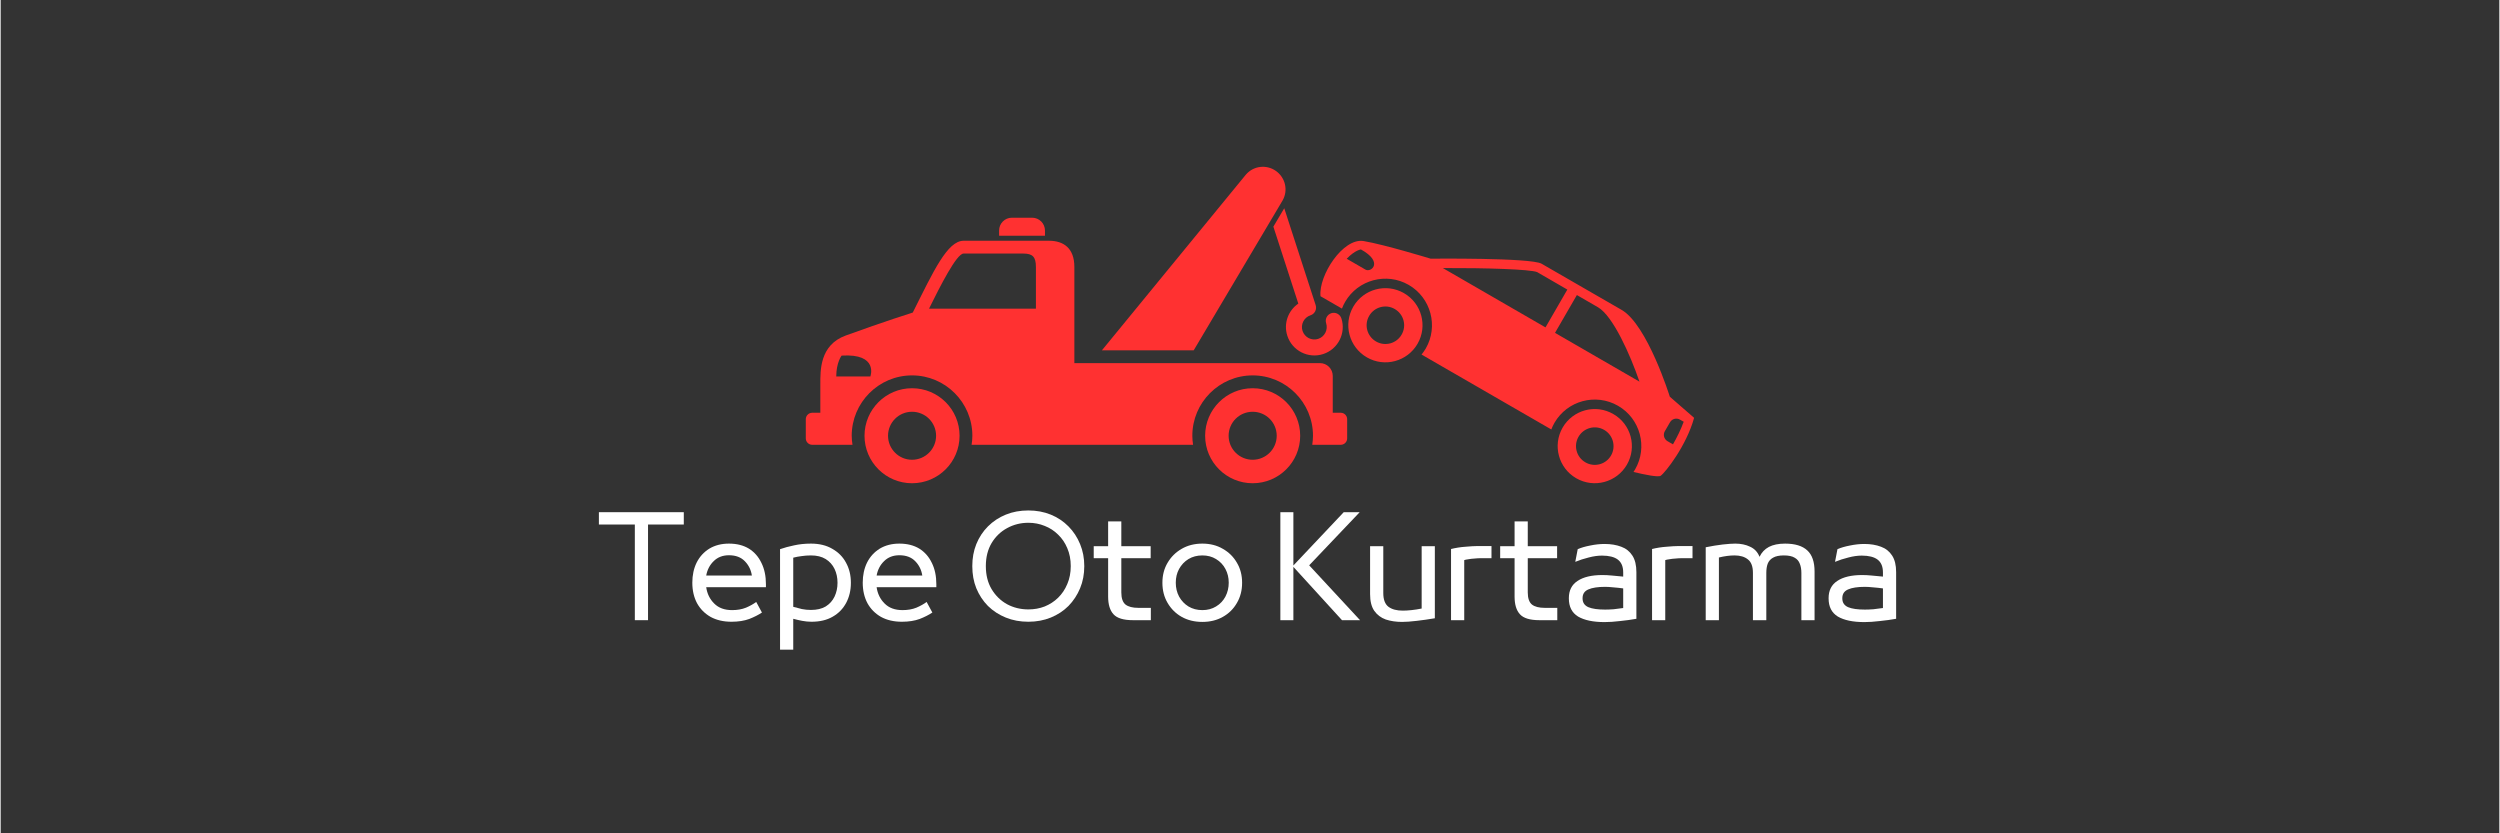 <svg xmlns="http://www.w3.org/2000/svg" xmlns:xlink="http://www.w3.org/1999/xlink" width="300" zoomAndPan="magnify" viewBox="0 0 224.88 75" height="100" preserveAspectRatio="xMidYMid meet" version="1.0"><rect x="0" y="0" width="224.88" height="75" fill="#333333" stroke="none"/><defs><g/><clipPath id="4da65a9660"><path d="M 72.461 21 L 122 21 L 122 41 L 72.461 41 Z M 72.461 21 " clip-rule="nonzero"/></clipPath><clipPath id="325519dafa"><path d="M 118 21 L 152.668 21 L 152.668 43 L 118 43 Z M 118 21 " clip-rule="nonzero"/></clipPath></defs><path fill="#ff3131" d="M 82.023 34.941 C 79.664 34.941 77.746 36.855 77.746 39.219 C 77.746 41.578 79.664 43.492 82.023 43.492 C 84.387 43.492 86.301 41.578 86.301 39.219 C 86.301 36.852 84.387 34.941 82.023 34.941 Z M 82.023 41.379 C 80.832 41.379 79.863 40.41 79.863 39.219 C 79.863 38.02 80.832 37.059 82.023 37.059 C 83.219 37.059 84.188 38.023 84.188 39.219 C 84.188 40.41 83.219 41.379 82.023 41.379 Z M 82.023 41.379 " fill-opacity="1" fill-rule="nonzero"/><g clip-path="url(#4da65a9660)"><path fill="#ff3131" d="M 120.609 37.148 L 119.887 37.148 L 119.887 33.832 C 119.887 33.195 119.371 32.68 118.734 32.68 L 96.633 32.68 C 96.633 28.984 96.633 24.914 96.633 24.031 C 96.633 22.336 95.668 21.668 94.344 21.668 C 93.512 21.668 88.117 21.668 86.664 21.668 C 85.207 21.668 83.961 24.391 82.09 28.129 C 82.09 28.129 79.527 28.934 76.051 30.199 C 73.715 31.055 73.77 33.328 73.77 34.574 C 73.77 35.16 73.77 36.203 73.77 37.148 L 73.039 37.148 C 72.723 37.148 72.461 37.41 72.461 37.727 L 72.461 39.457 C 72.461 39.773 72.723 40.031 73.039 40.031 L 76.664 40.031 C 76.625 39.766 76.594 39.496 76.594 39.219 C 76.594 36.223 79.031 33.785 82.023 33.785 C 85.016 33.785 87.453 36.219 87.453 39.219 C 87.453 39.496 87.426 39.766 87.383 40.031 L 107.316 40.031 C 107.277 39.766 107.25 39.496 107.25 39.219 C 107.25 36.223 109.684 33.785 112.68 33.785 C 115.676 33.785 118.109 36.223 118.109 39.219 C 118.109 39.496 118.082 39.766 118.043 40.031 L 120.609 40.031 C 120.926 40.031 121.184 39.773 121.184 39.457 L 121.184 37.727 C 121.184 37.41 120.926 37.148 120.609 37.148 Z M 78.273 33.883 L 75.203 33.883 C 75.203 32.629 75.684 32.004 75.684 32.004 C 79.043 31.797 78.273 33.883 78.273 33.883 Z M 93.172 27.781 L 83.551 27.781 C 84.555 25.762 86.031 22.82 86.664 22.82 L 92.035 22.82 C 92.887 22.82 93.172 23.125 93.172 24.031 Z M 93.172 27.781 " fill-opacity="1" fill-rule="nonzero"/></g><path fill="#ff3131" d="M 93.988 21.215 L 93.988 20.75 C 93.988 20.113 93.469 19.594 92.836 19.594 L 91.008 19.594 C 90.371 19.594 89.859 20.113 89.859 20.75 L 89.859 21.219 C 91.473 21.215 93.188 21.215 93.988 21.215 Z M 93.988 21.215 " fill-opacity="1" fill-rule="nonzero"/><path fill="#ff3131" d="M 112.68 34.941 C 110.316 34.941 108.402 36.855 108.402 39.219 C 108.402 41.578 110.316 43.492 112.68 43.492 C 115.043 43.492 116.957 41.578 116.957 39.219 C 116.957 36.852 115.043 34.941 112.68 34.941 Z M 112.68 41.379 C 111.484 41.379 110.516 40.41 110.516 39.219 C 110.516 38.02 111.484 37.059 112.68 37.059 C 113.875 37.059 114.844 38.023 114.844 39.219 C 114.844 40.41 113.871 41.379 112.68 41.379 Z M 112.68 41.379 " fill-opacity="1" fill-rule="nonzero"/><path fill="#ff3131" d="M 126.297 26.383 C 124.699 25.461 122.656 26.008 121.734 27.602 C 120.812 29.203 121.359 31.242 122.961 32.164 C 124.555 33.086 126.598 32.535 127.52 30.941 C 128.441 29.344 127.895 27.305 126.297 26.383 Z M 123.785 30.734 C 122.973 30.266 122.695 29.238 123.164 28.43 C 123.633 27.621 124.664 27.344 125.469 27.812 C 126.277 28.281 126.555 29.312 126.086 30.117 C 125.621 30.926 124.59 31.199 123.785 30.734 Z M 123.785 30.734 " fill-opacity="1" fill-rule="nonzero"/><path fill="#ff3131" d="M 145.141 37.266 C 143.543 36.336 141.5 36.887 140.578 38.48 C 139.656 40.078 140.203 42.121 141.801 43.043 C 143.398 43.965 145.441 43.414 146.363 41.82 C 147.285 40.227 146.738 38.18 145.141 37.266 Z M 142.629 41.613 C 141.816 41.145 141.539 40.113 142.008 39.305 C 142.477 38.5 143.508 38.223 144.316 38.691 C 145.121 39.156 145.398 40.188 144.934 40.996 C 144.465 41.805 143.434 42.078 142.629 41.613 Z M 142.629 41.613 " fill-opacity="1" fill-rule="nonzero"/><g clip-path="url(#325519dafa)"><path fill="#ff3131" d="M 152.41 37.605 L 150.223 35.703 C 150.223 35.703 148.211 29.234 145.887 27.891 C 145.125 27.453 139.625 24.281 138.68 23.734 C 137.73 23.184 128.699 23.281 128.699 23.281 C 128.699 23.281 124.508 22 122.664 21.695 C 120.816 21.387 118.602 24.785 118.785 26.66 L 120.715 27.773 C 120.793 27.57 120.883 27.367 120.996 27.176 C 122.152 25.172 124.723 24.488 126.723 25.641 C 128.723 26.797 129.414 29.367 128.258 31.367 C 128.145 31.559 128.016 31.738 127.879 31.91 L 139.559 38.652 C 139.637 38.449 139.727 38.25 139.84 38.055 C 140.996 36.051 143.562 35.367 145.566 36.523 C 147.566 37.676 148.258 40.246 147.098 42.25 C 147.051 42.324 147 42.402 146.953 42.477 C 147.961 42.719 149.168 42.969 149.398 42.82 C 149.809 42.547 151.723 40.113 152.41 37.605 Z M 122.828 24.262 C 122.309 23.961 121.145 23.289 121.145 23.289 C 121.879 22.512 122.422 22.449 122.422 22.449 C 124.488 23.582 123.348 24.566 122.828 24.262 Z M 139.035 29.465 L 129.793 24.125 C 133.648 24.109 137.645 24.234 138.281 24.488 L 141 26.062 Z M 139.891 29.957 L 141.859 26.555 L 143.75 27.648 C 145.109 28.43 146.668 31.938 147.492 34.348 Z M 150.016 39.707 C 149.703 39.523 149.594 39.125 149.773 38.812 L 150.238 38.008 C 150.422 37.691 150.82 37.582 151.137 37.766 L 151.473 37.957 C 151.207 38.68 150.863 39.371 150.508 39.992 Z M 150.016 39.707 " fill-opacity="1" fill-rule="nonzero"/></g><path fill="#ff3131" d="M 107.375 31.527 L 115.379 18.031 C 115.895 17.113 115.613 15.977 114.77 15.383 C 113.926 14.789 112.758 14.914 112.07 15.715 L 99.113 31.527 Z M 107.375 31.527 " fill-opacity="1" fill-rule="nonzero"/><path fill="#ff3131" d="M 120.664 28.652 C 120.539 28.273 120.133 28.066 119.758 28.188 C 119.375 28.312 119.172 28.719 119.293 29.09 C 119.48 29.68 119.16 30.309 118.574 30.5 C 117.988 30.688 117.359 30.363 117.168 29.781 C 116.977 29.195 117.301 28.566 117.887 28.375 C 118.266 28.254 118.473 27.844 118.352 27.465 L 115.523 18.742 L 114.543 20.398 L 116.789 27.324 C 115.875 27.949 115.438 29.121 115.801 30.223 C 116.234 31.562 117.68 32.301 119.02 31.867 C 120.359 31.438 121.098 29.992 120.664 28.652 Z M 120.664 28.652 " fill-opacity="1" fill-rule="nonzero"/><g fill="#ffffff" fill-opacity="1"><g transform="translate(53.606, 55.816)"><g><path d="M 4.656 0 L 3.469 0 L 3.469 -8.609 L 0.234 -8.609 L 0.234 -9.719 L 7.875 -9.719 L 7.875 -8.609 L 4.656 -8.609 Z M 4.656 0 "/></g></g></g><g fill="#ffffff" fill-opacity="1"><g transform="translate(61.718, 55.816)"><g><path d="M 7.156 -3.234 L 7.156 -2.969 L 1.781 -2.969 C 1.863 -2.383 2.102 -1.895 2.5 -1.5 C 2.895 -1.102 3.43 -0.906 4.109 -0.906 C 4.578 -0.906 4.992 -0.977 5.359 -1.125 C 5.723 -1.281 6.031 -1.453 6.281 -1.641 L 6.797 -0.688 C 6.484 -0.477 6.102 -0.285 5.656 -0.109 C 5.207 0.055 4.676 0.141 4.062 0.141 C 3.332 0.141 2.703 -0.004 2.172 -0.297 C 1.648 -0.598 1.242 -1.008 0.953 -1.531 C 0.672 -2.062 0.531 -2.676 0.531 -3.375 C 0.531 -4.051 0.66 -4.656 0.922 -5.188 C 1.191 -5.719 1.57 -6.133 2.062 -6.438 C 2.562 -6.738 3.148 -6.891 3.828 -6.891 C 4.535 -6.891 5.133 -6.738 5.625 -6.438 C 6.113 -6.133 6.488 -5.707 6.75 -5.156 C 7.02 -4.613 7.156 -3.973 7.156 -3.234 Z M 3.828 -5.844 C 3.266 -5.844 2.805 -5.664 2.453 -5.312 C 2.098 -4.969 1.875 -4.535 1.781 -4.016 L 5.891 -4.016 C 5.816 -4.516 5.609 -4.941 5.266 -5.297 C 4.922 -5.66 4.441 -5.844 3.828 -5.844 Z M 3.828 -5.844 "/></g></g></g><g fill="#ffffff" fill-opacity="1"><g transform="translate(69.41, 55.816)"><g><path d="M 1.922 2.656 L 0.734 2.656 L 0.734 -6.391 C 1.117 -6.523 1.539 -6.641 2 -6.734 C 2.457 -6.836 2.961 -6.891 3.516 -6.891 C 4.266 -6.891 4.906 -6.734 5.438 -6.422 C 5.977 -6.117 6.391 -5.703 6.672 -5.172 C 6.961 -4.648 7.109 -4.051 7.109 -3.375 L 7.109 -3.359 C 7.109 -2.691 6.969 -2.094 6.688 -1.562 C 6.406 -1.031 6 -0.613 5.469 -0.312 C 4.945 -0.008 4.312 0.141 3.562 0.141 C 3.289 0.141 3.016 0.113 2.734 0.062 C 2.461 0.008 2.191 -0.051 1.922 -0.125 Z M 3.516 -0.922 C 4.047 -0.922 4.488 -1.023 4.844 -1.234 C 5.195 -1.453 5.461 -1.75 5.641 -2.125 C 5.816 -2.5 5.906 -2.91 5.906 -3.359 L 5.906 -3.375 C 5.906 -3.832 5.816 -4.242 5.641 -4.609 C 5.461 -4.984 5.195 -5.281 4.844 -5.5 C 4.488 -5.719 4.047 -5.828 3.516 -5.828 C 3.211 -5.828 2.93 -5.805 2.672 -5.766 C 2.41 -5.734 2.16 -5.688 1.922 -5.625 L 1.922 -1.203 C 2.172 -1.129 2.43 -1.062 2.703 -1 C 2.973 -0.945 3.242 -0.922 3.516 -0.922 Z M 3.516 -0.922 "/></g></g></g><g fill="#ffffff" fill-opacity="1"><g transform="translate(77.055, 55.816)"><g><path d="M 7.156 -3.234 L 7.156 -2.969 L 1.781 -2.969 C 1.863 -2.383 2.102 -1.895 2.5 -1.5 C 2.895 -1.102 3.43 -0.906 4.109 -0.906 C 4.578 -0.906 4.992 -0.977 5.359 -1.125 C 5.723 -1.281 6.031 -1.453 6.281 -1.641 L 6.797 -0.688 C 6.484 -0.477 6.102 -0.285 5.656 -0.109 C 5.207 0.055 4.676 0.141 4.062 0.141 C 3.332 0.141 2.703 -0.004 2.172 -0.297 C 1.648 -0.598 1.242 -1.008 0.953 -1.531 C 0.672 -2.062 0.531 -2.676 0.531 -3.375 C 0.531 -4.051 0.66 -4.656 0.922 -5.188 C 1.191 -5.719 1.57 -6.133 2.062 -6.438 C 2.562 -6.738 3.148 -6.891 3.828 -6.891 C 4.535 -6.891 5.133 -6.738 5.625 -6.438 C 6.113 -6.133 6.488 -5.707 6.75 -5.156 C 7.02 -4.613 7.156 -3.973 7.156 -3.234 Z M 3.828 -5.844 C 3.266 -5.844 2.805 -5.664 2.453 -5.312 C 2.098 -4.969 1.875 -4.535 1.781 -4.016 L 5.891 -4.016 C 5.816 -4.516 5.609 -4.941 5.266 -5.297 C 4.922 -5.66 4.441 -5.844 3.828 -5.844 Z M 3.828 -5.844 "/></g></g></g><g fill="#ffffff" fill-opacity="1"><g transform="translate(84.747, 55.816)"><g/></g></g><g fill="#ffffff" fill-opacity="1"><g transform="translate(86.916, 55.816)"><g><path d="M 5.578 0.141 C 4.836 0.141 4.16 0.016 3.547 -0.234 C 2.93 -0.484 2.395 -0.832 1.938 -1.281 C 1.488 -1.738 1.141 -2.27 0.891 -2.875 C 0.648 -3.477 0.531 -4.141 0.531 -4.859 L 0.531 -4.875 C 0.531 -5.582 0.648 -6.238 0.891 -6.844 C 1.141 -7.457 1.488 -7.988 1.938 -8.438 C 2.395 -8.895 2.93 -9.25 3.547 -9.5 C 4.16 -9.75 4.836 -9.875 5.578 -9.875 C 6.305 -9.875 6.977 -9.75 7.594 -9.5 C 8.207 -9.25 8.738 -8.895 9.188 -8.438 C 9.633 -7.988 9.984 -7.457 10.234 -6.844 C 10.484 -6.238 10.609 -5.582 10.609 -4.875 L 10.609 -4.859 C 10.609 -4.141 10.484 -3.477 10.234 -2.875 C 9.984 -2.27 9.633 -1.738 9.188 -1.281 C 8.738 -0.832 8.207 -0.484 7.594 -0.234 C 6.977 0.016 6.305 0.141 5.578 0.141 Z M 5.578 -0.969 C 6.098 -0.969 6.586 -1.055 7.047 -1.234 C 7.504 -1.422 7.906 -1.68 8.25 -2.016 C 8.602 -2.359 8.879 -2.77 9.078 -3.25 C 9.285 -3.727 9.391 -4.266 9.391 -4.859 L 9.391 -4.875 C 9.391 -5.469 9.285 -6.004 9.078 -6.484 C 8.879 -6.961 8.602 -7.367 8.25 -7.703 C 7.906 -8.047 7.504 -8.305 7.047 -8.484 C 6.586 -8.672 6.098 -8.766 5.578 -8.766 C 4.879 -8.766 4.238 -8.602 3.656 -8.281 C 3.082 -7.969 2.617 -7.52 2.266 -6.938 C 1.922 -6.352 1.75 -5.664 1.75 -4.875 L 1.75 -4.859 C 1.75 -4.066 1.922 -3.379 2.266 -2.797 C 2.617 -2.211 3.082 -1.758 3.656 -1.438 C 4.238 -1.125 4.879 -0.969 5.578 -0.969 Z M 5.578 -0.969 "/></g></g></g><g fill="#ffffff" fill-opacity="1"><g transform="translate(98.047, 55.816)"><g><path d="M 5.469 0 L 3.859 0 C 3.016 0 2.43 -0.176 2.109 -0.531 C 1.785 -0.883 1.625 -1.414 1.625 -2.125 L 1.625 -5.578 L 0.328 -5.578 L 0.328 -6.656 L 1.625 -6.656 L 1.625 -8.891 L 2.812 -8.891 L 2.812 -6.656 L 5.453 -6.656 L 5.453 -5.578 L 2.812 -5.578 L 2.812 -2.5 C 2.812 -1.977 2.938 -1.613 3.188 -1.406 C 3.445 -1.207 3.832 -1.109 4.344 -1.109 L 5.469 -1.109 Z M 5.469 0 "/></g></g></g><g fill="#ffffff" fill-opacity="1"><g transform="translate(104.026, 55.816)"><g><path d="M 4.125 0.156 C 3.426 0.156 2.805 0.004 2.266 -0.297 C 1.734 -0.598 1.312 -1.016 1 -1.547 C 0.688 -2.078 0.531 -2.68 0.531 -3.359 L 0.531 -3.375 C 0.531 -4.051 0.688 -4.648 1 -5.172 C 1.312 -5.703 1.734 -6.117 2.266 -6.422 C 2.805 -6.734 3.426 -6.891 4.125 -6.891 C 4.82 -6.891 5.438 -6.734 5.969 -6.422 C 6.508 -6.117 6.93 -5.703 7.234 -5.172 C 7.547 -4.648 7.703 -4.051 7.703 -3.375 L 7.703 -3.359 C 7.703 -2.68 7.547 -2.078 7.234 -1.547 C 6.93 -1.016 6.508 -0.598 5.969 -0.297 C 5.438 0.004 4.82 0.156 4.125 0.156 Z M 4.125 -0.906 C 4.594 -0.906 5.004 -1.016 5.359 -1.234 C 5.723 -1.453 6.004 -1.75 6.203 -2.125 C 6.398 -2.5 6.5 -2.914 6.5 -3.375 C 6.5 -3.832 6.398 -4.242 6.203 -4.609 C 6.004 -4.984 5.723 -5.281 5.359 -5.5 C 5.004 -5.719 4.594 -5.828 4.125 -5.828 C 3.656 -5.828 3.238 -5.719 2.875 -5.5 C 2.52 -5.281 2.238 -4.984 2.031 -4.609 C 1.832 -4.242 1.734 -3.832 1.734 -3.375 C 1.734 -2.914 1.832 -2.5 2.031 -2.125 C 2.238 -1.75 2.52 -1.453 2.875 -1.234 C 3.238 -1.016 3.656 -0.906 4.125 -0.906 Z M 4.125 -0.906 "/></g></g></g><g fill="#ffffff" fill-opacity="1"><g transform="translate(112.269, 55.816)"><g/></g></g><g fill="#ffffff" fill-opacity="1"><g transform="translate(114.438, 55.816)"><g><path d="M 7.875 -9.719 L 3.328 -4.938 L 7.906 0 L 6.281 0 L 1.906 -4.797 L 1.906 0 L 0.734 0 L 0.734 -9.719 L 1.906 -9.719 L 1.906 -4.922 L 6.438 -9.719 Z M 7.875 -9.719 "/></g></g></g><g fill="#ffffff" fill-opacity="1"><g transform="translate(122.514, 55.816)"><g><path d="M 3.609 0.156 C 3.066 0.156 2.578 0.082 2.141 -0.062 C 1.711 -0.219 1.367 -0.477 1.109 -0.844 C 0.859 -1.207 0.734 -1.707 0.734 -2.344 L 0.734 -6.656 L 1.922 -6.656 L 1.922 -2.438 C 1.922 -1.852 2.078 -1.441 2.391 -1.203 C 2.703 -0.973 3.129 -0.859 3.672 -0.859 C 3.91 -0.859 4.176 -0.875 4.469 -0.906 C 4.758 -0.938 5.062 -0.984 5.375 -1.047 L 5.375 -6.656 L 6.562 -6.656 L 6.562 -0.172 C 6.008 -0.078 5.461 0 4.922 0.062 C 4.391 0.125 3.953 0.156 3.609 0.156 Z M 3.609 0.156 "/></g></g></g><g fill="#ffffff" fill-opacity="1"><g transform="translate(129.799, 55.816)"><g><path d="M 1.922 0 L 0.734 0 L 0.734 -6.406 C 1.148 -6.508 1.582 -6.578 2.031 -6.609 C 2.477 -6.648 2.848 -6.672 3.141 -6.672 L 4.375 -6.672 L 4.375 -5.578 L 3.375 -5.578 C 3.219 -5.578 3.039 -5.566 2.844 -5.547 C 2.645 -5.535 2.461 -5.516 2.297 -5.484 C 2.129 -5.461 2.004 -5.438 1.922 -5.406 Z M 1.922 0 "/></g></g></g><g fill="#ffffff" fill-opacity="1"><g transform="translate(134.627, 55.816)"><g><path d="M 5.469 0 L 3.859 0 C 3.016 0 2.43 -0.176 2.109 -0.531 C 1.785 -0.883 1.625 -1.414 1.625 -2.125 L 1.625 -5.578 L 0.328 -5.578 L 0.328 -6.656 L 1.625 -6.656 L 1.625 -8.891 L 2.812 -8.891 L 2.812 -6.656 L 5.453 -6.656 L 5.453 -5.578 L 2.812 -5.578 L 2.812 -2.5 C 2.812 -1.977 2.938 -1.613 3.188 -1.406 C 3.445 -1.207 3.832 -1.109 4.344 -1.109 L 5.469 -1.109 Z M 5.469 0 "/></g></g></g><g fill="#ffffff" fill-opacity="1"><g transform="translate(140.606, 55.816)"><g><path d="M 3.75 -6.859 C 4.32 -6.859 4.82 -6.773 5.25 -6.609 C 5.676 -6.453 6.008 -6.188 6.25 -5.812 C 6.488 -5.445 6.609 -4.953 6.609 -4.328 L 6.609 -0.125 C 6.148 -0.039 5.66 0.023 5.141 0.078 C 4.617 0.141 4.156 0.172 3.75 0.172 C 2.719 0.172 1.922 0.004 1.359 -0.328 C 0.805 -0.672 0.531 -1.211 0.531 -1.953 L 0.531 -1.984 C 0.531 -2.672 0.789 -3.188 1.312 -3.531 C 1.832 -3.883 2.578 -4.062 3.547 -4.062 C 3.828 -4.062 4.117 -4.047 4.422 -4.016 C 4.723 -3.992 5.055 -3.961 5.422 -3.922 L 5.422 -4.297 C 5.422 -4.828 5.258 -5.211 4.938 -5.453 C 4.625 -5.691 4.148 -5.812 3.516 -5.812 C 3.141 -5.812 2.738 -5.754 2.312 -5.641 C 1.883 -5.535 1.484 -5.406 1.109 -5.25 L 1.328 -6.391 C 1.629 -6.523 2.004 -6.633 2.453 -6.719 C 2.898 -6.812 3.332 -6.859 3.75 -6.859 Z M 1.766 -1.984 L 1.766 -1.953 C 1.766 -1.586 1.938 -1.328 2.281 -1.172 C 2.633 -1.023 3.141 -0.953 3.797 -0.953 C 4.004 -0.953 4.258 -0.961 4.562 -0.984 C 4.863 -1.016 5.148 -1.051 5.422 -1.094 L 5.422 -2.859 C 5.141 -2.898 4.848 -2.93 4.547 -2.953 C 4.254 -2.984 4.004 -3 3.797 -3 C 3.141 -3 2.633 -2.922 2.281 -2.766 C 1.938 -2.617 1.766 -2.359 1.766 -1.984 Z M 1.766 -1.984 "/></g></g></g><g fill="#ffffff" fill-opacity="1"><g transform="translate(147.891, 55.816)"><g><path d="M 1.922 0 L 0.734 0 L 0.734 -6.406 C 1.148 -6.508 1.582 -6.578 2.031 -6.609 C 2.477 -6.648 2.848 -6.672 3.141 -6.672 L 4.375 -6.672 L 4.375 -5.578 L 3.375 -5.578 C 3.219 -5.578 3.039 -5.566 2.844 -5.547 C 2.645 -5.535 2.461 -5.516 2.297 -5.484 C 2.129 -5.461 2.004 -5.438 1.922 -5.406 Z M 1.922 0 "/></g></g></g><g fill="#ffffff" fill-opacity="1"><g transform="translate(152.72, 55.816)"><g><path d="M 1.922 0 L 0.734 0 L 0.734 -6.562 C 1.297 -6.676 1.805 -6.758 2.266 -6.812 C 2.734 -6.863 3.109 -6.891 3.391 -6.891 C 3.898 -6.891 4.348 -6.797 4.734 -6.609 C 5.129 -6.43 5.41 -6.129 5.578 -5.703 C 5.766 -6.098 6.047 -6.395 6.422 -6.594 C 6.797 -6.789 7.281 -6.891 7.875 -6.891 C 8.77 -6.891 9.438 -6.688 9.875 -6.281 C 10.312 -5.883 10.531 -5.25 10.531 -4.375 L 10.531 0 L 9.344 0 L 9.344 -4.25 C 9.344 -4.57 9.297 -4.848 9.203 -5.078 C 9.117 -5.316 8.961 -5.5 8.734 -5.625 C 8.516 -5.758 8.191 -5.828 7.766 -5.828 C 7.348 -5.828 7.023 -5.758 6.797 -5.625 C 6.566 -5.5 6.406 -5.316 6.312 -5.078 C 6.227 -4.848 6.188 -4.57 6.188 -4.25 L 6.188 0 L 4.984 0 L 4.984 -4.25 C 4.984 -4.832 4.832 -5.238 4.531 -5.469 C 4.238 -5.707 3.836 -5.828 3.328 -5.828 C 3.117 -5.828 2.895 -5.812 2.656 -5.781 C 2.414 -5.75 2.172 -5.703 1.922 -5.641 Z M 1.922 0 "/></g></g></g><g fill="#ffffff" fill-opacity="1"><g transform="translate(163.983, 55.816)"><g><path d="M 3.75 -6.859 C 4.32 -6.859 4.82 -6.773 5.25 -6.609 C 5.676 -6.453 6.008 -6.188 6.25 -5.812 C 6.488 -5.445 6.609 -4.953 6.609 -4.328 L 6.609 -0.125 C 6.148 -0.039 5.66 0.023 5.141 0.078 C 4.617 0.141 4.156 0.172 3.75 0.172 C 2.719 0.172 1.922 0.004 1.359 -0.328 C 0.805 -0.672 0.531 -1.211 0.531 -1.953 L 0.531 -1.984 C 0.531 -2.672 0.789 -3.188 1.312 -3.531 C 1.832 -3.883 2.578 -4.062 3.547 -4.062 C 3.828 -4.062 4.117 -4.047 4.422 -4.016 C 4.723 -3.992 5.055 -3.961 5.422 -3.922 L 5.422 -4.297 C 5.422 -4.828 5.258 -5.211 4.938 -5.453 C 4.625 -5.691 4.148 -5.812 3.516 -5.812 C 3.141 -5.812 2.738 -5.754 2.312 -5.641 C 1.883 -5.535 1.484 -5.406 1.109 -5.25 L 1.328 -6.391 C 1.629 -6.523 2.004 -6.633 2.453 -6.719 C 2.898 -6.812 3.332 -6.859 3.75 -6.859 Z M 1.766 -1.984 L 1.766 -1.953 C 1.766 -1.586 1.938 -1.328 2.281 -1.172 C 2.633 -1.023 3.141 -0.953 3.797 -0.953 C 4.004 -0.953 4.258 -0.961 4.562 -0.984 C 4.863 -1.016 5.148 -1.051 5.422 -1.094 L 5.422 -2.859 C 5.141 -2.898 4.848 -2.93 4.547 -2.953 C 4.254 -2.984 4.004 -3 3.797 -3 C 3.141 -3 2.633 -2.922 2.281 -2.766 C 1.938 -2.617 1.766 -2.359 1.766 -1.984 Z M 1.766 -1.984 "/></g></g></g></svg>